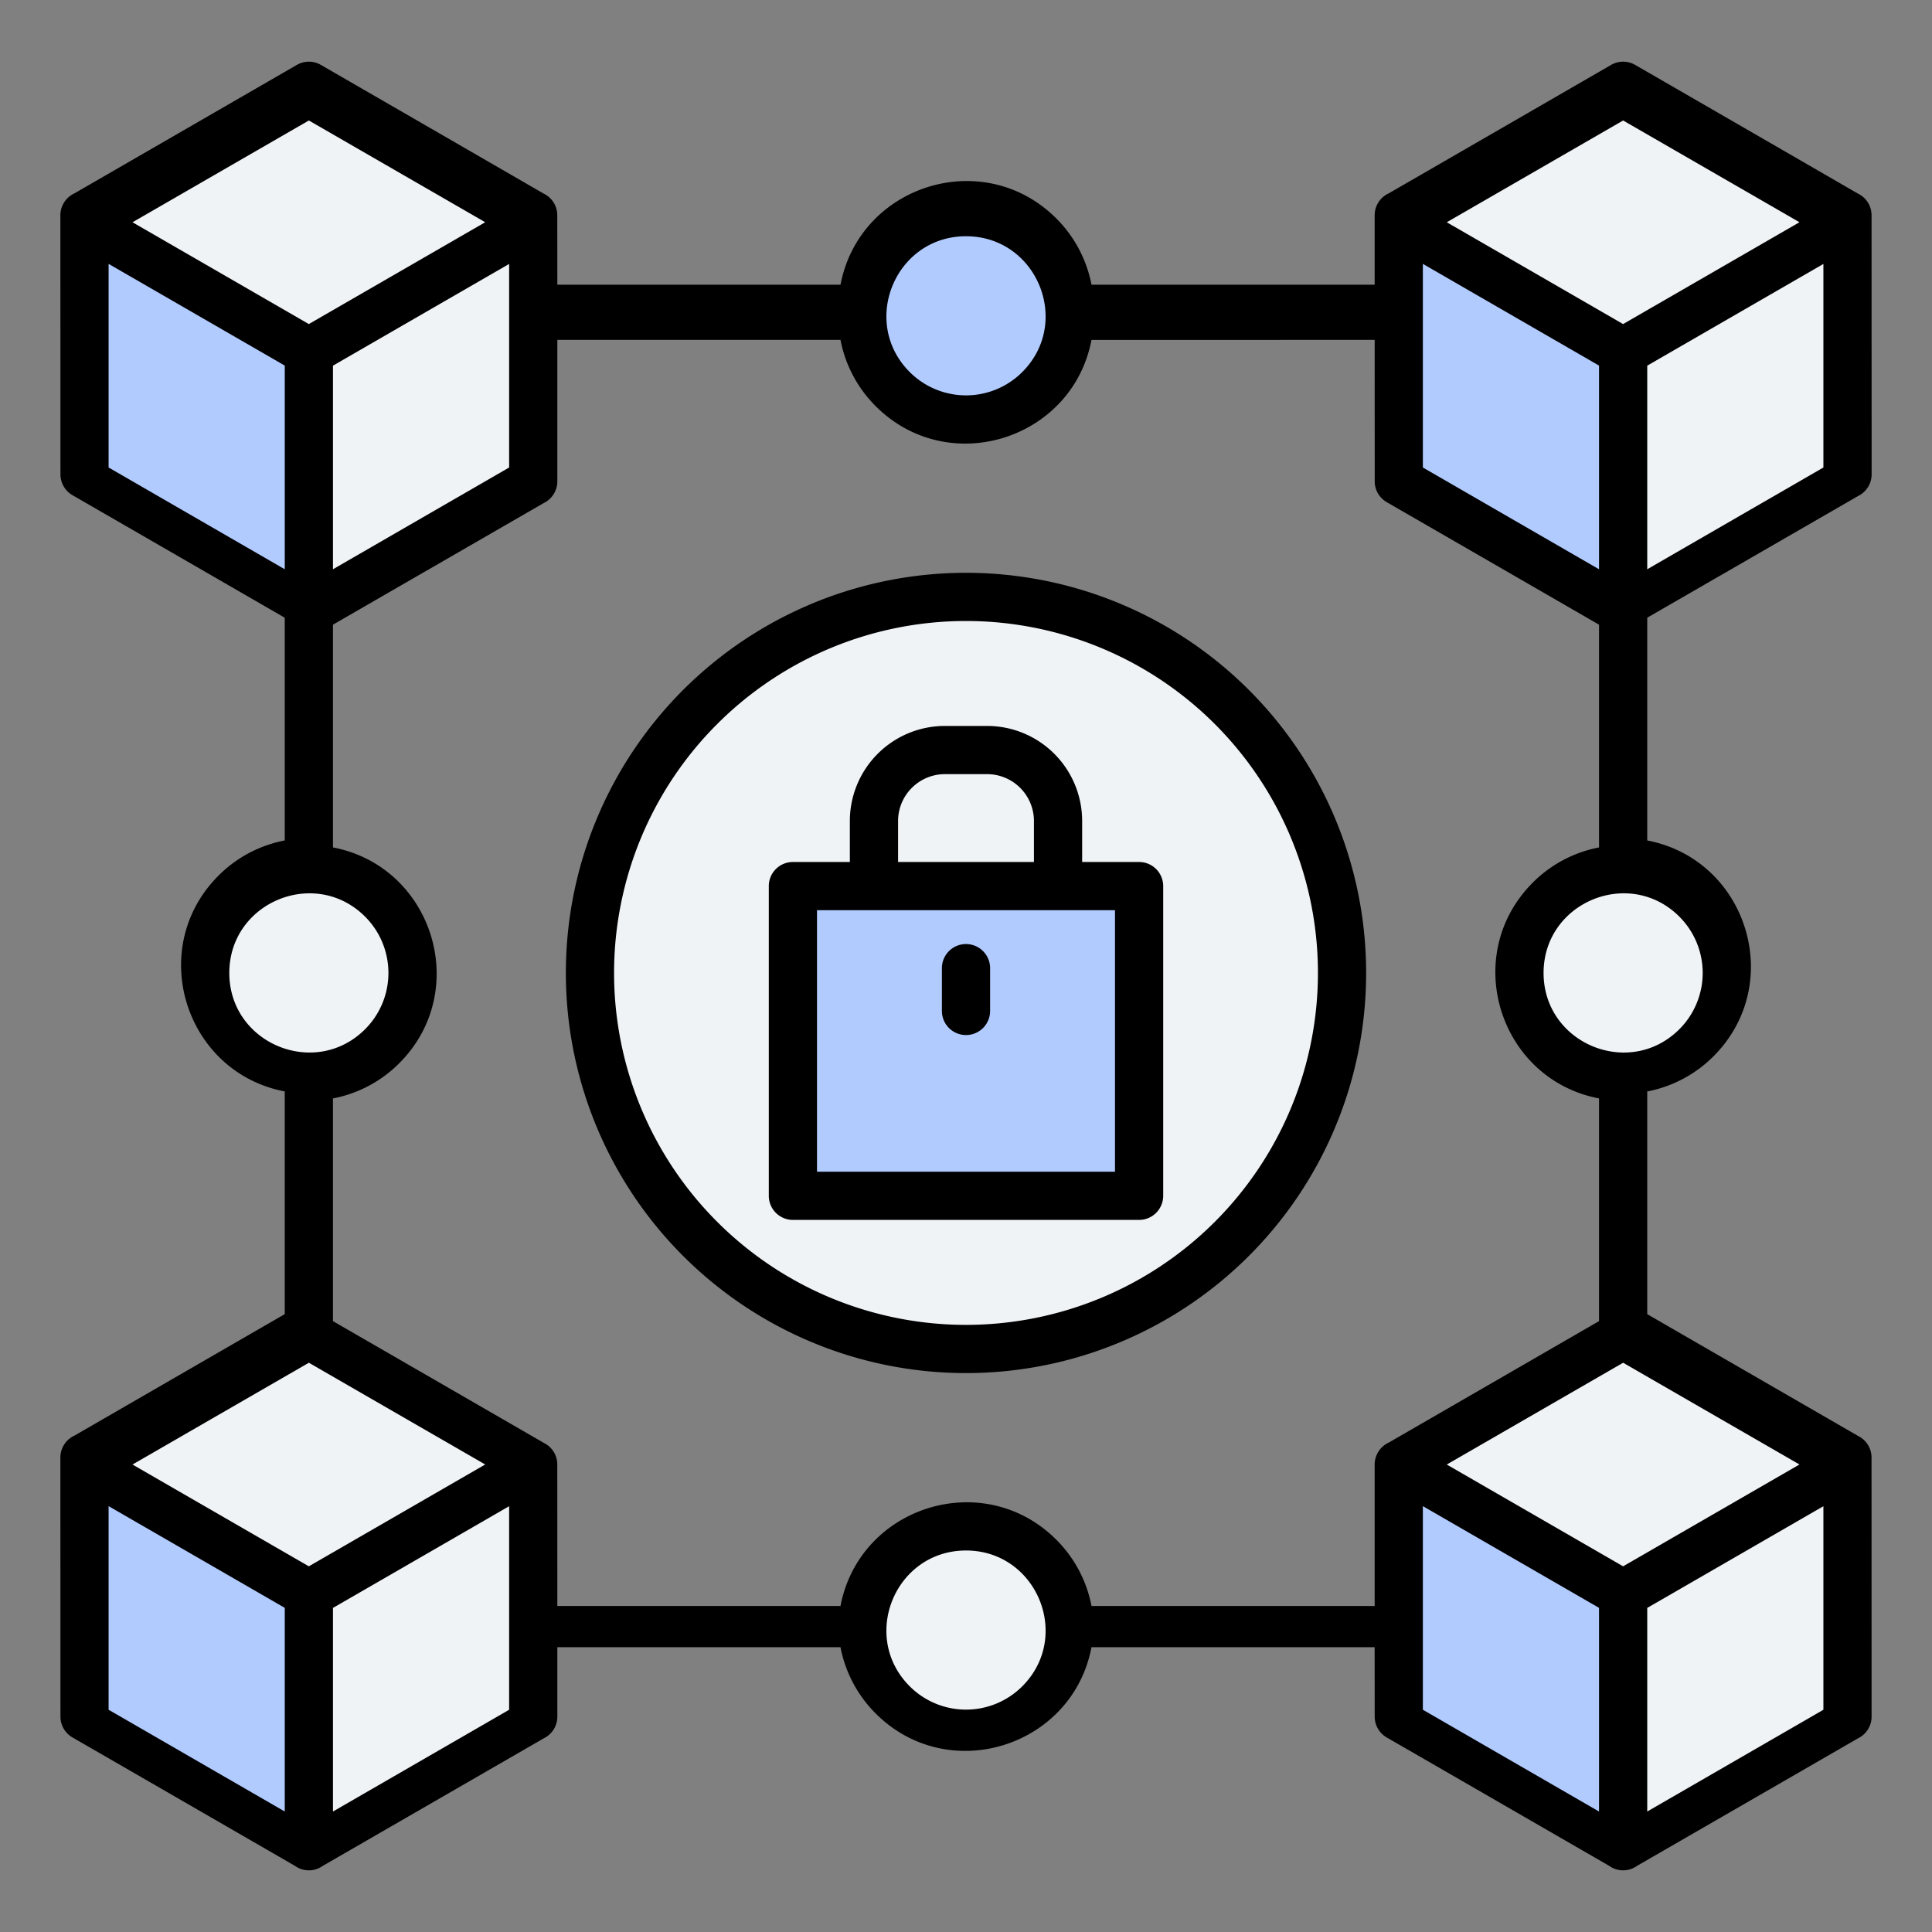 <svg xmlns="http://www.w3.org/2000/svg" id="Layer_1" viewBox="0 0 512 512" data-name="Layer 1"><rect x="0" y="0" width="512" height="512" fill="#808080" stroke="none"/><g fill-rule="evenodd"><path d="m222.743 75.451c5.051-26.451 37.926-36.826 57.198-17.551a33.781 33.781 0 0 1 9.316 17.553h75.043v-18.403a6.388 6.388 0 0 1 3.735-5.812q29.476-17.019 58.92-34.032a6.368 6.368 0 0 1 6.457.04q29.518 17.041 59.03 34.1a6.353 6.353 0 0 1 3.541 5.709l.017 68.655a6.387 6.387 0 0 1 -3.6 5.748l-55.865 32.242v59.033c26.451 5.051 36.825 37.925 17.553 57.2a33.792 33.792 0 0 1 -17.553 9.316v59.018q27.955 16.141 55.9 32.292a6.35 6.35 0 0 1 3.541 5.708l.015 68.66a6.388 6.388 0 0 1 -3.6 5.749q-29.273 16.9-58.549 33.789a6.33 6.33 0 0 1 -7.4 0q-29.487-17.025-58.954-34.023a6.371 6.371 0 0 1 -3.179-5.515l-.015-18.4h-75.037c-5.051 26.452-37.926 36.826-57.2 17.554a33.788 33.788 0 0 1 -9.316-17.554h-75.041v18.4a6.388 6.388 0 0 1 -3.6 5.749q-29.271 16.9-58.549 33.789a6.33 6.33 0 0 1 -7.4 0q-29.486-17.031-58.951-34.029a6.371 6.371 0 0 1 -3.179-5.515l-.021-68.66a6.389 6.389 0 0 1 3.735-5.812q27.881-16.1 55.726-32.188v-59.018c-26.453-5.053-36.824-37.927-17.553-57.2a33.783 33.783 0 0 1 17.553-9.315v-59.028q-28.139-16.253-56.261-32.476a6.369 6.369 0 0 1 -3.179-5.514l-.021-68.66a6.388 6.388 0 0 1 3.735-5.812q29.477-17.019 58.92-34.032a6.37 6.37 0 0 1 6.457.039q29.519 17.043 59.031 34.1a6.354 6.354 0 0 1 3.54 5.709l.015 18.4zm66.514 14.627c-5.051 26.452-37.926 36.826-57.2 17.553a33.785 33.785 0 0 1 -9.316-17.553h-75.041v37.483a6.39 6.39 0 0 1 -3.6 5.749l-55.859 32.237v59.033c26.452 5.051 36.826 37.926 17.553 57.2a33.781 33.781 0 0 1 -17.553 9.316v59.018q27.959 16.14 55.906 32.286a6.353 6.353 0 0 1 3.54 5.709l.013 37.491h75.041c5.051-26.452 37.926-36.826 57.2-17.554a33.788 33.788 0 0 1 9.316 17.554h75.043v-37.487a6.389 6.389 0 0 1 3.735-5.813q27.88-16.1 55.726-32.187v-59.019c-26.452-5.051-36.826-37.926-17.553-57.2a33.781 33.781 0 0 1 17.553-9.316v-59.031q-28.143-16.248-56.267-32.471a6.371 6.371 0 0 1 -3.179-5.515l-.015-37.483zm-33.257 61.722a106.041 106.041 0 1 0 106.041 106.037 106.043 106.043 0 0 0 -106.041-106.037z"></path><path d="m321.949 191.888a93.266 93.266 0 1 0 0 131.9 93.267 93.267 0 0 0 0-131.9zm-96.73 36.549v-10.908a25.2 25.2 0 0 1 25.147-25.147h11.268a25.2 25.2 0 0 1 25.147 25.147v10.908h15.091a6.388 6.388 0 0 1 6.388 6.388v82.075a6.388 6.388 0 0 1 -6.388 6.388h-91.744a6.388 6.388 0 0 1 -6.388-6.388v-82.075a6.388 6.388 0 0 1 6.388-6.388z" fill="#eff3f6"></path><path d="m270.908 98.6c13.246-13.245 3.82-35.992-14.908-35.992s-28.154 22.745-14.908 35.992a21.085 21.085 0 0 0 29.816 0z" fill="#b2cbff"></path><g fill="#eff3f6"><path d="m96.762 242.928c-13.227-13.228-35.992-3.839-35.992 14.909s22.764 28.136 35.992 14.908a21.086 21.086 0 0 0 0-29.817z"></path><path d="m270.908 446.892c13.246-13.244 3.82-35.992-14.908-35.992s-28.154 22.746-14.908 35.992a21.084 21.084 0 0 0 29.816 0z"></path><path d="m445.055 242.928c-13.244-13.245-35.991-3.819-35.991 14.909s22.745 28.154 35.991 14.908a21.085 21.085 0 0 0 0-29.817z"></path><path d="m274.005 228.437v-10.908a12.424 12.424 0 0 0 -12.371-12.372h-11.268a12.424 12.424 0 0 0 -12.366 12.372v10.908z"></path></g><path d="m295.484 241.213h-78.968v69.3h78.968zm-45.872 15.359a6.388 6.388 0 1 1 12.776 0v11.339a6.388 6.388 0 0 1 -12.776 0z" fill="#b2cbff"></path><path d="m483.22 69.947-46.685 26.954v53.958l46.685-26.968z" fill="#eff3f6"></path><path d="m430.135 85.88 46.741-26.986-46.729-26.964q-23.383 13.5-46.741 26.97z" fill="#eff3f6"></path><path d="m423.759 150.859v-53.972l-46.685-26.954v53.958q23.361 13.488 46.685 26.968z" fill="#b2cbff"></path><path d="m483.22 399.159-46.685 26.954v53.958l46.685-26.969z" fill="#eff3f6"></path><path d="m430.135 415.091 46.741-26.986-46.729-26.964q-23.383 13.5-46.741 26.972z" fill="#eff3f6"></path><path d="m423.759 480.071v-53.971l-46.685-26.953v53.953q23.361 13.49 46.685 26.971z" fill="#b2cbff"></path><path d="m134.926 69.947-46.685 26.954v53.958l46.685-26.968z" fill="#eff3f6"></path><path d="m81.841 85.88 46.741-26.986-46.729-26.964q-23.382 13.5-46.741 26.97z" fill="#eff3f6"></path><path d="m75.465 150.859v-53.972l-46.685-26.954v53.958q23.361 13.488 46.685 26.968z" fill="#b2cbff"></path><path d="m134.926 399.159-46.685 26.954v53.958l46.685-26.969z" fill="#eff3f6"></path><path d="m81.841 415.091 46.741-26.986-46.729-26.964q-23.382 13.5-46.741 26.972z" fill="#eff3f6"></path><path d="m75.465 480.071v-53.971l-46.685-26.955v53.955q23.361 13.49 46.685 26.971z" fill="#b2cbff"></path></g></svg>